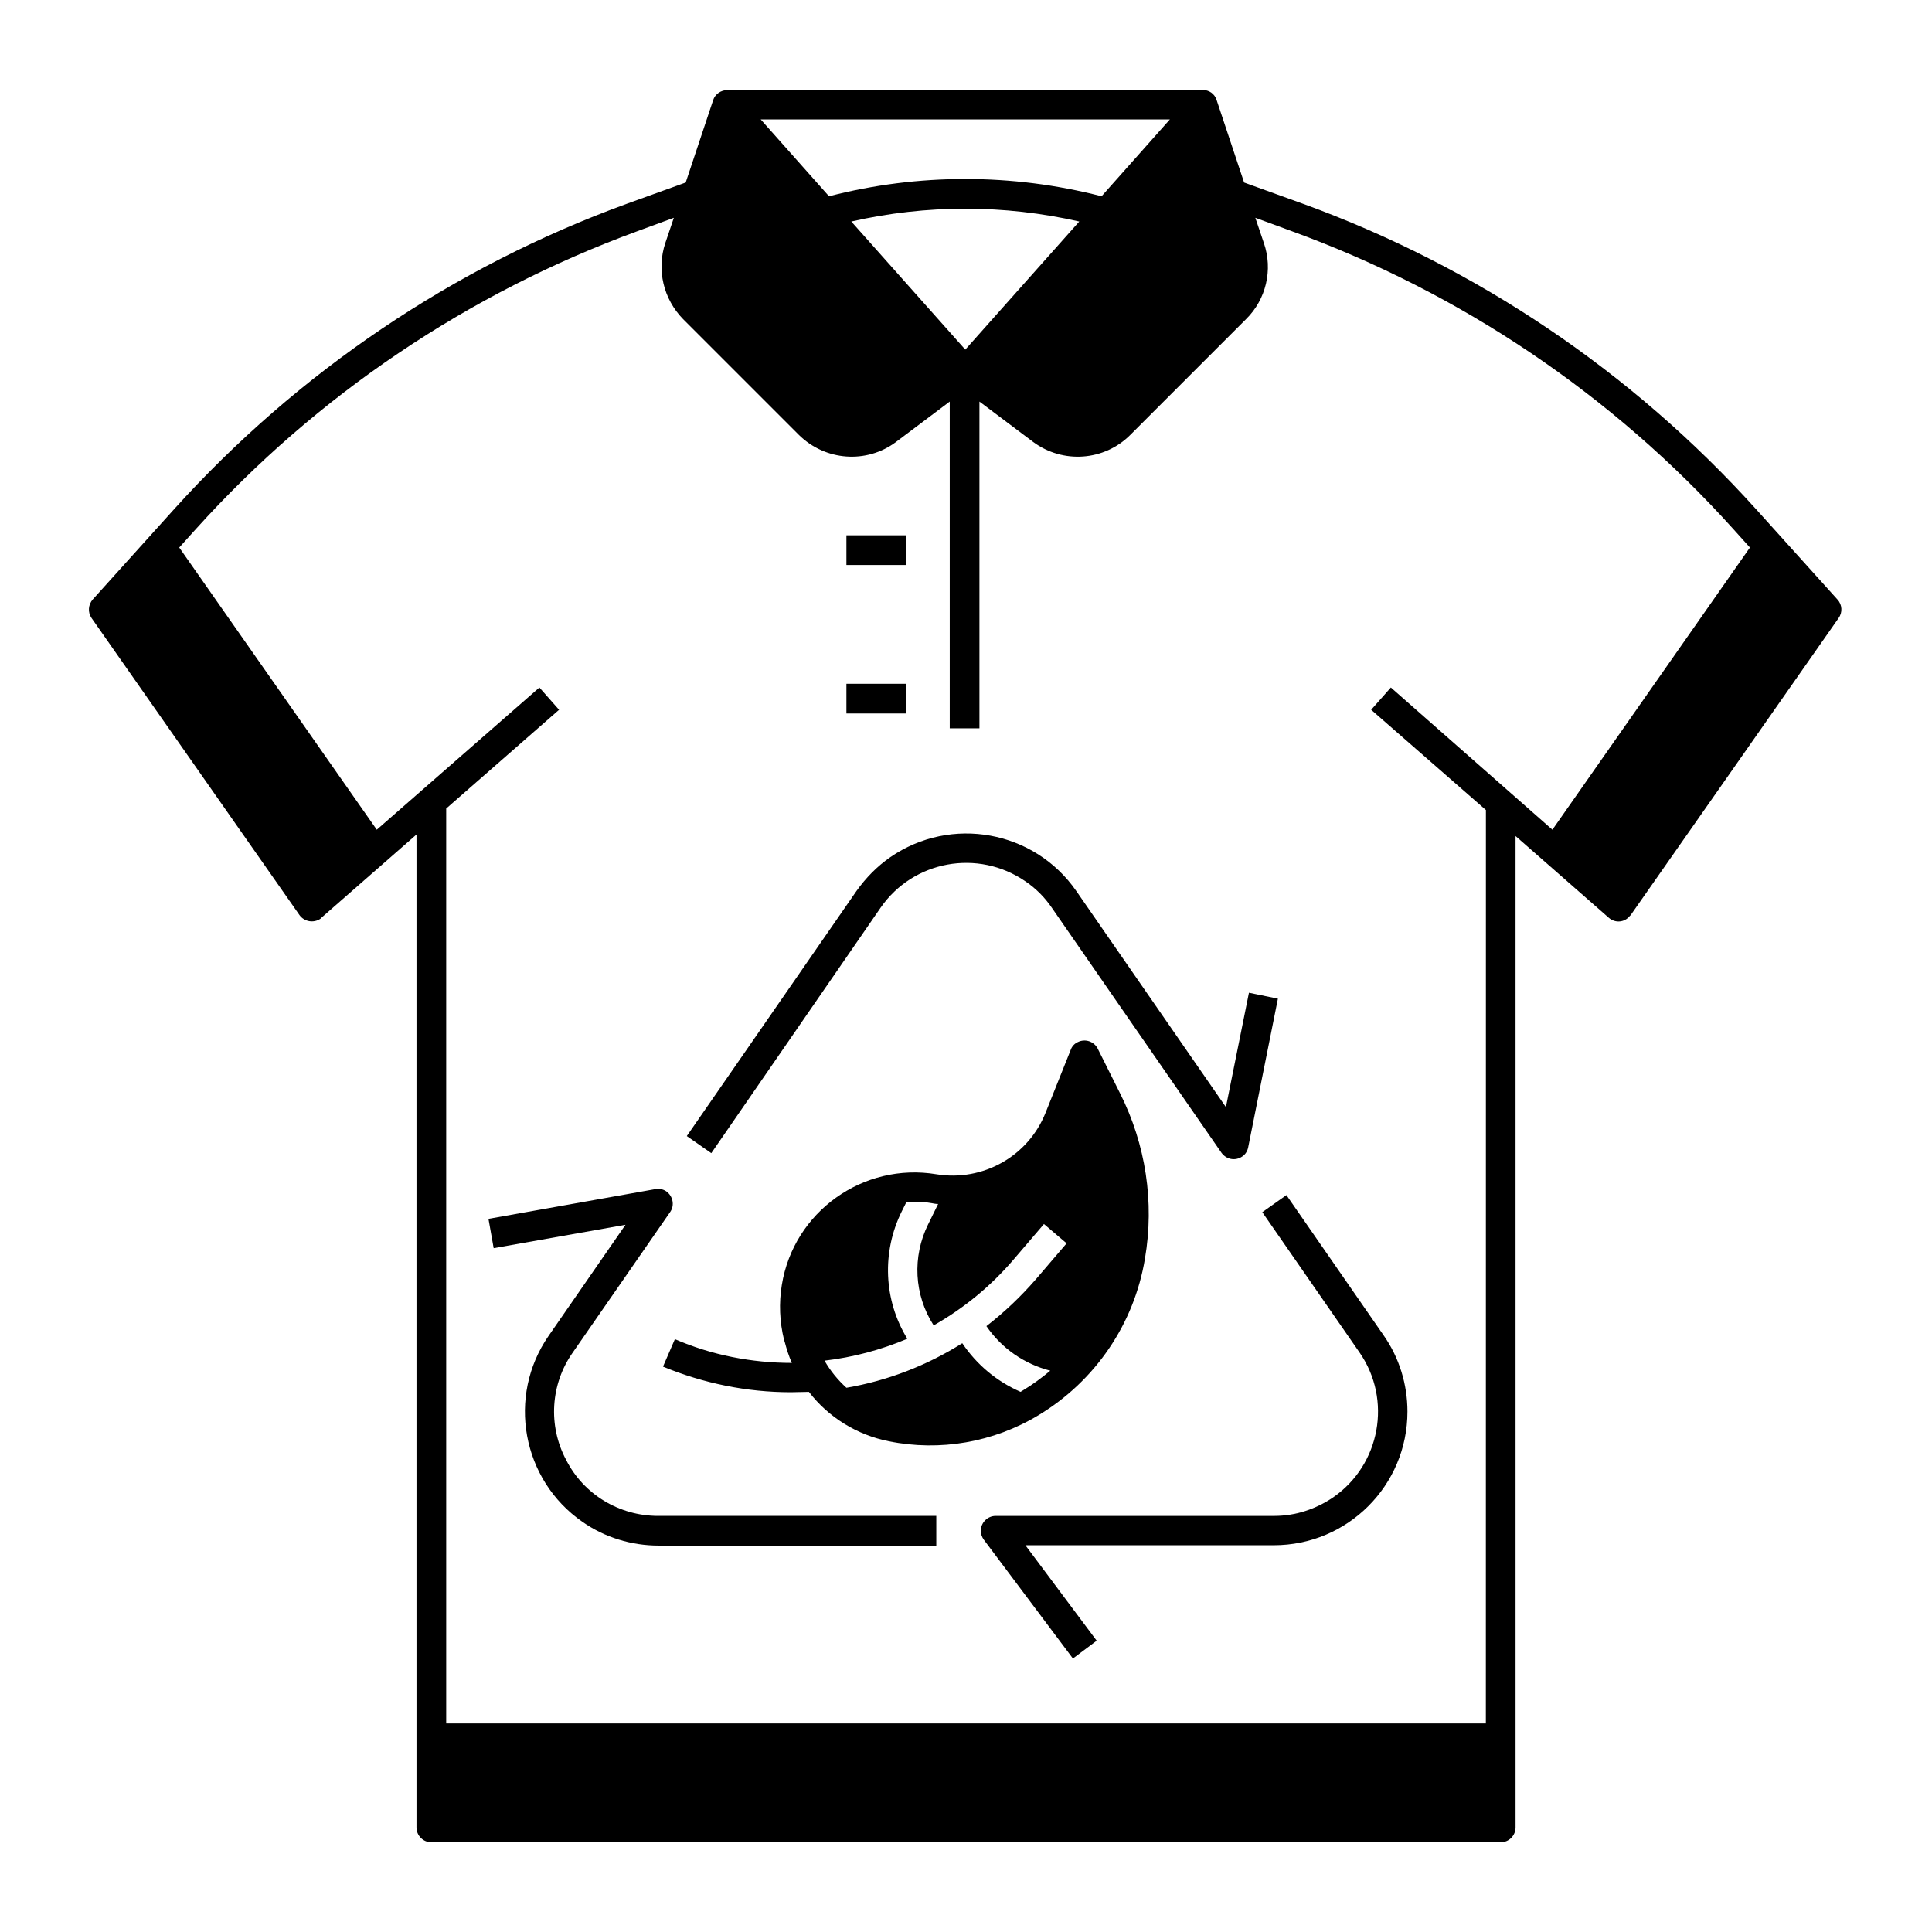 <?xml version="1.0" encoding="UTF-8"?>
<!-- Uploaded to: ICON Repo, www.iconrepo.com, Generator: ICON Repo Mixer Tools -->
<svg fill="#000000" width="800px" height="800px" version="1.1" viewBox="144 144 512 512" xmlns="http://www.w3.org/2000/svg">
 <g>
  <path d="m368.31 285.86h15.742v7.871h-15.742z"/>
  <path d="m368.31 325.21h15.742v7.871h-15.742z"/>
  <path d="m630.95 302.88-21.551-23.914c-32.867-36.406-74.094-64.254-120.15-80.984l-15.547-5.609-7.281-21.844c-0.492-1.672-2.066-2.754-3.738-2.656h-125.95c-1.672 0-3.246 1.082-3.738 2.656l-7.281 21.844-15.547 5.609c-45.953 16.73-87.184 44.578-120.05 80.984l-21.551 23.91c-1.18 1.379-1.379 3.344-0.297 4.922l55.105 78.719c1.277 1.77 3.738 2.164 5.512 0.984 0.098-0.098 0.195-0.195 0.297-0.297l25.191-22.043v263.13c0 2.164 1.77 3.938 3.938 3.938h283.39c2.164 0 3.938-1.77 3.938-3.938l-0.004-262.73 24.699 21.648c1.672 1.477 4.133 1.277 5.512-0.395l0.297-0.297 55.105-78.719c1.074-1.477 0.977-3.543-0.301-4.918zm-231.14-66.227-30.207-33.949c19.875-4.527 40.539-4.527 60.418 0zm54.219-61.008-18.105 20.367c-23.715-6.102-48.609-6.102-72.227 0l-18.105-20.367zm83.738 425.09h-275.52v-242.46l29.914-26.176-5.215-5.902-43.098 37.688-52.348-74.785 4.43-4.922c31.98-35.426 72.129-62.484 117-78.918l9.645-3.543-2.262 6.691c-2.363 7.086-0.492 14.859 4.723 20.172l30.699 30.699c6.988 6.887 17.91 7.676 25.684 1.871l14.27-10.727v86.594h7.871v-86.594l14.27 10.727c7.871 5.805 18.793 5.019 25.684-1.871l30.699-30.699c5.312-5.215 7.184-13.086 4.723-20.172l-2.262-6.691 9.645 3.543c44.871 16.336 85.02 43.395 117 78.918l4.43 4.922-52.348 74.785-42.812-37.688-5.215 5.902 30.406 26.566z"/>
  <path d="m294.02 530.87c-4.82-9.055-4.133-20.074 1.77-28.438l25.781-37.195c1.277-1.77 0.789-4.231-0.984-5.512-0.887-0.59-1.871-0.789-2.953-0.59l-44.184 7.871 1.379 7.773 34.934-6.199-20.367 29.422c-11.121 16.039-7.086 38.18 8.953 49.297 5.902 4.133 12.988 6.297 20.172 6.297l73.605 0.004v-7.871h-73.703c-10.328 0-19.777-5.707-24.402-14.859z"/>
  <path d="m377.37 384.55c8.66-12.496 25.781-15.645 38.375-6.988 2.754 1.871 5.117 4.231 6.988 6.988l44.969 64.945c1.277 1.77 3.641 2.262 5.512 0.984 0.887-0.59 1.379-1.477 1.574-2.461l7.871-39.359-7.676-1.574-6.102 30.309-39.656-57.27c-11.121-16.039-33.16-20.074-49.297-8.953-3.543 2.461-6.496 5.512-8.953 8.953l-44.969 64.945 6.496 4.527z"/>
  <path d="m478.52 465.24 25.781 37.195c8.66 12.496 5.512 29.719-6.988 38.375-4.625 3.148-10.035 4.922-15.645 4.922h-73.801c-2.164 0-3.938 1.77-3.938 3.938 0 0.887 0.297 1.672 0.789 2.363l23.617 31.488 6.297-4.723-18.895-25.293h65.828c19.582 0 35.426-15.844 35.426-35.426 0-7.184-2.164-14.27-6.297-20.172l-25.781-37.195z"/>
  <path d="m353.55 512.96c1.672 0 3.246-0.098 4.82-0.098 5.215 6.789 12.793 11.414 21.156 13.086 13.578 2.754 27.75 0.297 39.656-6.887 15.055-9.055 25.387-24.207 28.242-41.523 2.559-14.957 0.195-30.309-6.594-43.789l-5.902-11.809c-0.984-1.969-3.344-2.754-5.312-1.77-0.887 0.395-1.574 1.18-1.871 2.066l-6.691 16.727c-4.625 11.512-16.629 18.203-28.832 16.234-19.484-3.246-37.883 9.938-41.031 29.324-0.789 4.82-0.59 9.742 0.59 14.562l0.195 0.59c0.492 1.871 1.082 3.738 1.871 5.512-10.629 0-21.254-2.066-30.996-6.297l-3.148 7.281c10.723 4.43 22.234 6.789 33.848 6.789zm37.488-50.086c0.492 0.098 0.984 0.195 1.574 0.195l-2.656 5.41c-4.231 8.562-3.738 18.695 1.477 26.766 7.969-4.527 15.055-10.332 21.059-17.32l8.168-9.543 6.004 5.117-8.168 9.543c-3.938 4.527-8.266 8.66-13.086 12.398 4.035 5.902 10.035 10.035 16.926 11.809-2.262 1.871-4.625 3.641-7.086 5.117-0.297 0.195-0.492 0.297-0.789 0.492-6.297-2.754-11.609-7.184-15.449-12.891-9.348 5.902-19.777 9.938-30.699 11.809-2.262-2.066-4.231-4.43-5.805-7.184 7.578-0.887 14.957-2.856 21.941-5.805-6.297-10.234-6.789-23.027-1.477-33.75l1.18-2.363c0.789-0.098 1.574-0.098 2.363-0.098 1.375-0.094 2.949 0.004 4.523 0.297z"/>
 </g>
</svg>